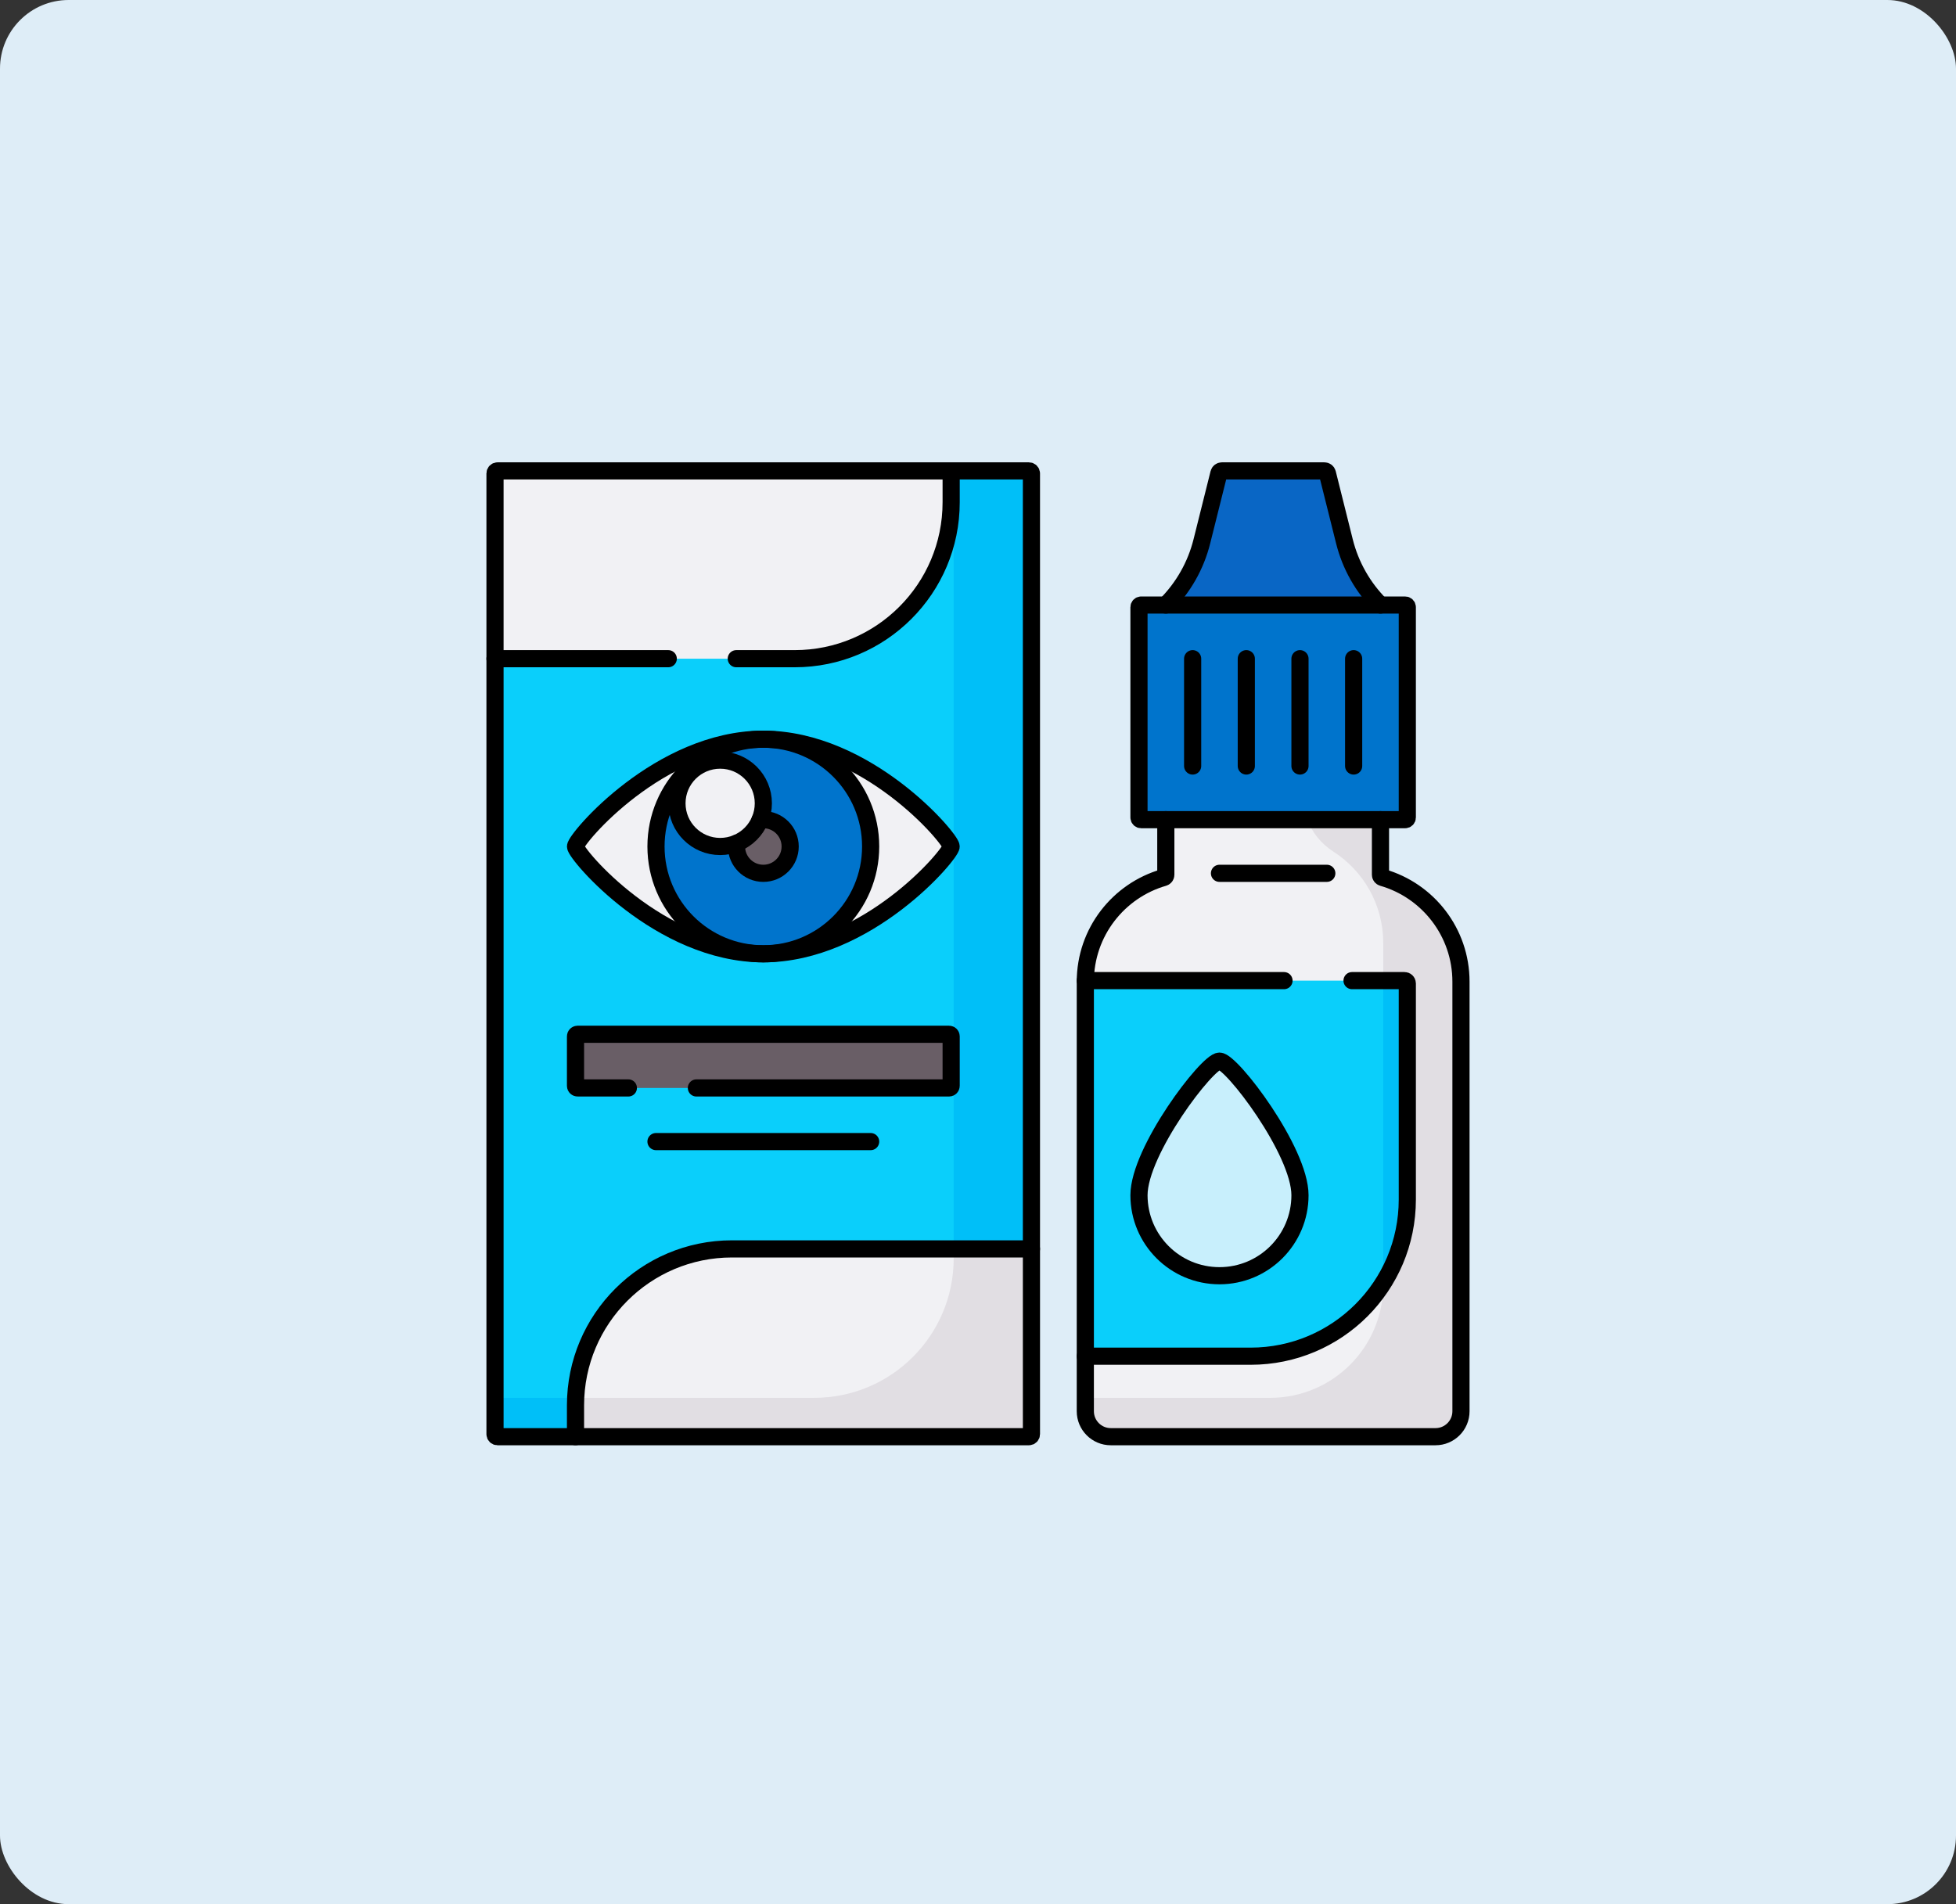 <?xml version="1.0" encoding="UTF-8"?> <svg xmlns="http://www.w3.org/2000/svg" width="570" height="555" viewBox="0 0 570 555" fill="none"><rect x="0" y="0" width="570" height="555" fill="#333333" stroke="none"/> <rect width="570" height="555" rx="20" fill="#DEEDF7"></rect> <mask id="mask0_395_516" style="mask-type:luminance" maskUnits="userSpaceOnUse" x="140" y="133" width="290" height="290"> <path d="M140 133H430V423H140V133Z" fill="white"></path> </mask> <g mask="url(#mask0_395_516)"> <path d="M402.286 254.976V238.904H339.732V254.976C339.732 255.345 339.485 255.663 339.131 255.765C325.932 259.554 316.274 271.714 316.274 286.131V411.326C316.274 415.424 319.597 418.747 323.695 418.747H418.323C422.422 418.747 425.744 415.424 425.744 411.326V286.131C425.744 271.714 416.086 259.554 402.888 255.765C402.533 255.663 402.286 255.345 402.286 254.976Z" fill="#F1F1F4"></path> <path d="M402.888 255.765C402.533 255.663 402.286 255.344 402.286 254.975V238.904H380.944C382.407 242.674 385.034 245.951 388.538 248.199C397.289 253.816 403.088 263.632 403.088 274.803V374.486C403.088 392.674 388.343 407.418 370.157 407.418H316.274V411.326C316.274 415.424 319.597 418.747 323.695 418.747H418.323C422.422 418.747 425.744 415.424 425.744 411.326V286.131C425.744 271.714 416.087 259.554 402.888 255.765Z" fill="#E1DEE3"></path> <path d="M364.443 395.289H316.274V285.819H409.302C409.746 285.819 410.105 286.179 410.105 286.622V349.625C410.105 374.845 389.661 395.289 364.443 395.289Z" fill="#0ACFFB"></path> <path d="M410.103 349.625V286.622C410.103 286.178 409.743 285.819 409.299 285.819H403.085V373.96C407.53 366.916 410.103 358.571 410.103 349.625Z" fill="#00BFF8"></path> <path d="M409.475 176.35H332.541C332.194 176.35 331.912 176.632 331.912 176.979V238.274C331.912 238.622 332.194 238.904 332.541 238.904H409.475C409.822 238.904 410.104 238.622 410.104 238.274V176.979C410.104 176.632 409.822 176.35 409.475 176.35Z" fill="#0074CC"></path> <path d="M402.285 176.35H339.731C344.848 171.234 348.478 164.822 350.233 157.803L355.203 137.919C355.301 137.528 355.653 137.254 356.055 137.254H385.962C386.364 137.254 386.715 137.528 386.813 137.919L391.784 157.803C393.539 164.822 397.169 171.234 402.285 176.35Z" fill="#0966C5"></path> <path d="M378.828 348.373C378.828 361.329 368.325 371.831 355.37 371.831C342.414 371.831 331.912 361.329 331.912 348.373C331.912 335.418 351.844 309.277 355.37 309.277C358.896 309.277 378.828 335.418 378.828 348.373Z" fill="#C8EFFC"></path> <path d="M277.178 146.391V137.254H144.986C144.58 137.254 144.251 137.582 144.251 137.989V191.988H231.581C256.763 191.988 277.178 171.574 277.178 146.391Z" fill="#F1F1F4"></path> <path d="M213.305 364.011C188.123 364.011 167.709 384.425 167.709 409.607V418.746H299.839C300.245 418.746 300.574 418.417 300.574 418.011V364.011H213.305Z" fill="#F1F1F4"></path> <path d="M213.306 364.011H300.573V137.988C300.573 137.582 300.244 137.253 299.839 137.253H277.178V146.391C277.178 171.574 256.763 191.988 231.581 191.988H144.251V418.011C144.251 418.417 144.58 418.746 144.986 418.746H167.709V409.609C167.709 384.426 188.124 364.011 213.306 364.011Z" fill="#0ACFFB"></path> <path d="M277.917 364.011V366.784C277.917 389.226 259.725 407.418 237.283 407.418H167.761C167.727 408.144 167.709 408.873 167.709 409.607V418.746H299.839C300.244 418.746 300.574 418.417 300.574 418.011V364.011H277.917Z" fill="#E1DEE3"></path> <path d="M144.251 407.418V418.011C144.251 418.417 144.58 418.746 144.986 418.746H167.709V409.609C167.709 408.874 167.726 408.144 167.76 407.418H144.251Z" fill="#00BFF8"></path> <path d="M299.836 137.254H277.914V364.012H300.57V137.988C300.57 137.583 300.241 137.254 299.836 137.254Z" fill="#00BFF8"></path> <path d="M277.178 246.723C277.178 248.974 252.673 278 222.444 278C192.215 278 167.709 248.974 167.709 246.723C167.709 244.472 192.215 215.446 222.444 215.446C252.673 215.446 277.178 244.472 277.178 246.723Z" fill="#F1F1F4"></path> <path d="M253.717 246.723C253.717 263.997 239.714 278 222.44 278C205.166 278 191.163 263.997 191.163 246.723C191.163 229.449 205.166 215.446 222.44 215.446C239.714 215.446 253.717 229.449 253.717 246.723Z" fill="#0074CC"></path> <path d="M222.445 234.138C222.445 241.089 216.811 246.723 209.86 246.723C202.91 246.723 197.275 241.089 197.275 234.138C197.275 227.188 202.91 221.553 209.86 221.553C216.811 221.553 222.445 227.188 222.445 234.138Z" fill="#F1F1F4"></path> <path d="M221.485 238.962C221.799 238.924 222.119 238.904 222.443 238.904C226.762 238.904 230.263 242.405 230.263 246.723C230.263 251.041 226.762 254.542 222.443 254.542C218.125 254.542 214.624 251.041 214.624 246.723C214.624 246.398 214.644 246.079 214.682 245.765C217.753 244.49 220.21 242.033 221.485 238.962Z" fill="#695E66"></path> <path d="M276.577 317.096H168.31C167.978 317.096 167.709 316.827 167.709 316.495V302.059C167.709 301.727 167.978 301.457 168.31 301.457H276.577C276.909 301.457 277.178 301.727 277.178 302.059V316.495C277.178 316.827 276.909 317.096 276.577 317.096Z" fill="#695E66"></path> <path d="M409.475 176.35H332.541C332.194 176.35 331.912 176.632 331.912 176.979V238.274C331.912 238.622 332.194 238.904 332.541 238.904H409.475C409.822 238.904 410.104 238.622 410.104 238.274V176.979C410.104 176.632 409.822 176.35 409.475 176.35Z" stroke="black" stroke-width="5" stroke-miterlimit="10" stroke-linecap="round" stroke-linejoin="round"></path> <path d="M339.732 238.904V254.976C339.732 255.344 339.485 255.663 339.131 255.765C325.933 259.554 316.274 271.715 316.274 286.131V411.326C316.274 415.424 319.597 418.746 323.695 418.746H418.324C422.422 418.746 425.744 415.424 425.744 411.326V286.131C425.744 271.715 416.087 259.554 402.888 255.765C402.533 255.663 402.286 255.344 402.286 254.976V238.904" stroke="black" stroke-width="5" stroke-miterlimit="10" stroke-linecap="round" stroke-linejoin="round"></path> <path d="M355.37 254.542H386.647" stroke="black" stroke-width="5" stroke-miterlimit="10" stroke-linecap="round" stroke-linejoin="round"></path> <path d="M347.549 191.988V223.265" stroke="black" stroke-width="5" stroke-miterlimit="10" stroke-linecap="round" stroke-linejoin="round"></path> <path d="M363.187 191.988V223.265" stroke="black" stroke-width="5" stroke-miterlimit="10" stroke-linecap="round" stroke-linejoin="round"></path> <path d="M378.828 191.988V223.265" stroke="black" stroke-width="5" stroke-miterlimit="10" stroke-linecap="round" stroke-linejoin="round"></path> <path d="M394.466 191.988V223.265" stroke="black" stroke-width="5" stroke-miterlimit="10" stroke-linecap="round" stroke-linejoin="round"></path> <path d="M378.828 348.373C378.828 361.329 368.325 371.831 355.37 371.831C342.414 371.831 331.912 361.329 331.912 348.373C331.912 335.418 351.844 309.277 355.37 309.277C358.896 309.277 378.828 335.418 378.828 348.373Z" stroke="black" stroke-width="5" stroke-miterlimit="10" stroke-linecap="round" stroke-linejoin="round"></path> <path d="M393.999 285.819H409.303C409.746 285.819 410.106 286.179 410.106 286.622V349.625C410.106 374.845 389.662 395.289 364.443 395.289H316.274" stroke="black" stroke-width="5" stroke-miterlimit="10" stroke-linecap="round" stroke-linejoin="round"></path> <path d="M316.274 285.819H374.175" stroke="black" stroke-width="5" stroke-miterlimit="10" stroke-linecap="round" stroke-linejoin="round"></path> <path d="M214.561 191.988H231.58C256.763 191.988 277.178 171.574 277.178 146.391V137.254H144.986C144.58 137.254 144.251 137.583 144.251 137.989V191.988H194.736" stroke="black" stroke-width="5" stroke-miterlimit="10" stroke-linecap="round" stroke-linejoin="round"></path> <path d="M213.305 364.011C188.123 364.011 167.709 384.425 167.709 409.607V418.746H299.839C300.245 418.746 300.574 418.417 300.574 418.011V364.011H213.305Z" stroke="black" stroke-width="5" stroke-miterlimit="10" stroke-linecap="round" stroke-linejoin="round"></path> <path d="M277.178 246.723C277.178 248.974 252.673 278 222.444 278C192.215 278 167.709 248.974 167.709 246.723C167.709 244.472 192.215 215.446 222.444 215.446C252.673 215.446 277.178 244.472 277.178 246.723Z" stroke="black" stroke-width="5" stroke-miterlimit="10" stroke-linecap="round" stroke-linejoin="round"></path> <path d="M253.717 246.723C253.717 263.997 239.714 278 222.44 278C205.166 278 191.163 263.997 191.163 246.723C191.163 229.449 205.166 215.446 222.44 215.446C239.714 215.446 253.717 229.449 253.717 246.723Z" stroke="black" stroke-width="5" stroke-miterlimit="10" stroke-linecap="round" stroke-linejoin="round"></path> <path d="M222.445 234.138C222.445 241.089 216.811 246.723 209.86 246.723C202.91 246.723 197.275 241.089 197.275 234.138C197.275 227.188 202.91 221.553 209.86 221.553C216.811 221.553 222.445 227.188 222.445 234.138Z" stroke="black" stroke-width="5" stroke-miterlimit="10" stroke-linecap="round" stroke-linejoin="round"></path> <path d="M221.485 238.962C221.799 238.924 222.119 238.904 222.443 238.904C226.762 238.904 230.263 242.405 230.263 246.723C230.263 251.041 226.762 254.542 222.443 254.542C218.125 254.542 214.624 251.041 214.624 246.723C214.624 246.398 214.644 246.079 214.682 245.765" stroke="black" stroke-width="5" stroke-miterlimit="10" stroke-linecap="round" stroke-linejoin="round"></path> <path d="M183.111 317.096H168.31C167.978 317.096 167.709 316.827 167.709 316.495V302.059C167.709 301.727 167.978 301.457 168.31 301.457H276.577C276.909 301.457 277.178 301.727 277.178 302.059V316.495C277.178 316.827 276.909 317.096 276.577 317.096H202.935" stroke="black" stroke-width="5" stroke-miterlimit="10" stroke-linecap="round" stroke-linejoin="round"></path> <path d="M191.163 332.735H253.717" stroke="black" stroke-width="5" stroke-miterlimit="10" stroke-linecap="round" stroke-linejoin="round"></path> <path d="M144.251 191.988V418.011C144.251 418.417 144.58 418.746 144.986 418.746H167.709" stroke="black" stroke-width="5" stroke-miterlimit="10" stroke-linecap="round" stroke-linejoin="round"></path> <path d="M300.573 364.011V137.989C300.573 137.583 300.244 137.254 299.839 137.254H277.178" stroke="black" stroke-width="5" stroke-miterlimit="10" stroke-linecap="round" stroke-linejoin="round"></path> <path d="M339.731 176.35C344.848 171.234 348.478 164.822 350.233 157.803L355.203 137.919C355.301 137.528 355.653 137.254 356.055 137.254H385.962C386.364 137.254 386.715 137.528 386.813 137.919L391.784 157.803C393.539 164.822 397.169 171.234 402.285 176.35" stroke="black" stroke-width="5" stroke-miterlimit="10" stroke-linecap="round" stroke-linejoin="round"></path> </g> </svg> 